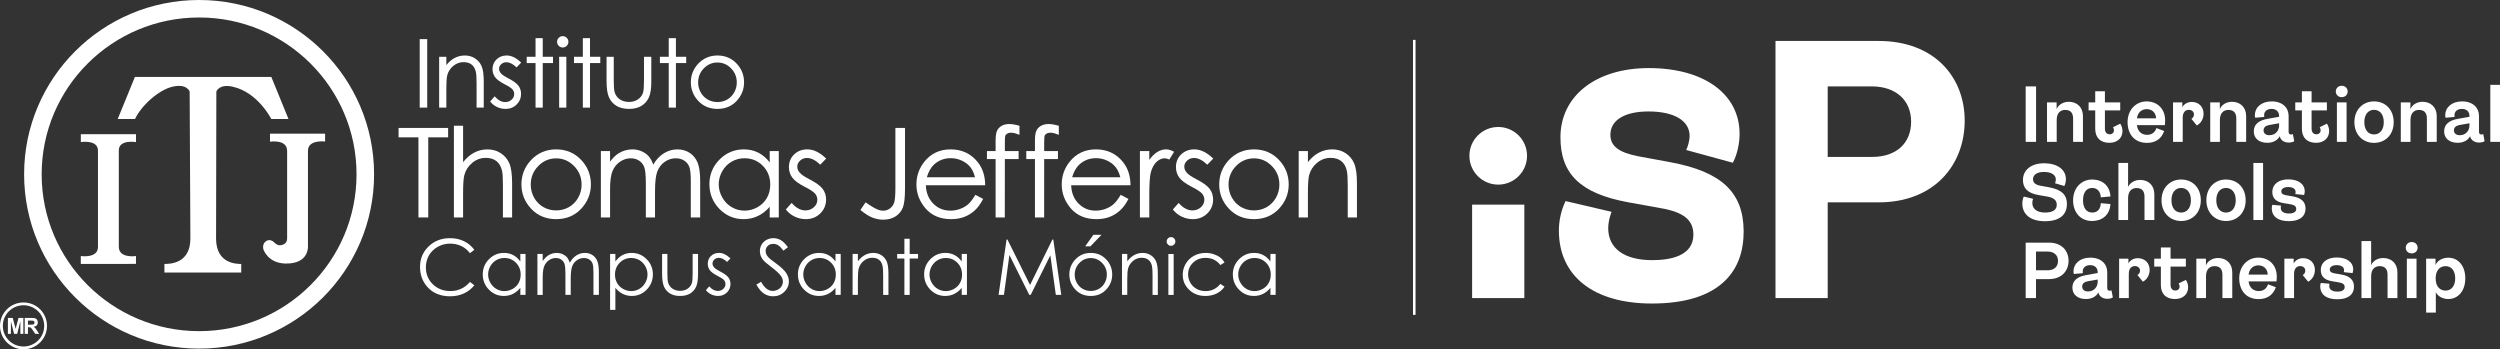 <?xml version="1.0" encoding="UTF-8"?>
<svg id="Layer_2" data-name="Layer 2" xmlns="http://www.w3.org/2000/svg" viewBox="0 0 493.864 69">
  <rect x="0" y="0" width="493.864" height="69" fill="#333333" stroke="none"/>
  <defs>
    <style>
      .cls-1 {
        stroke: #fff;
        stroke-miterlimit: 10;
        stroke-width: .5px;
      }

      .cls-1, .cls-2 {
        fill: #fff;
      }

      .cls-2 {
        stroke-width: 0px;
      }
    </style>
  </defs>
  <g id="Accelerating">
    <g id="ITJ_Santa_Monica_inline_white" data-name="ITJ Santa Monica inline white">
      <g id="Emerging_inline_colour" data-name="Emerging inline colour">
        <g id="ISP_logo" data-name="ISP logo">
          <rect class="cls-2" x="290.81" y="40.426" width="10.315" height="18.458"/>
          <circle class="cls-2" cx="295.967" cy="30.778" r="5.693"/>
          <path class="cls-2" d="m350.739,8.091h20.363c11.053,0,17.014,7.167,17.014,15.741,0,8.708-5.961,16.143-17.014,16.143h-10.047v18.909h-10.315V8.091Zm19.09,22.908c4.757,0,7.704-2.679,7.704-6.966,0-4.22-3.014-6.966-7.77-6.966h-8.708v13.932h8.775Zm-39.8,1.053l-6.363-1.173c-3.884-.754-5.541-2.024-5.541-4.249,0-2.889,2.811-4.613,7.518-4.613,5.094,0,8.136,1.817,8.136,4.861,0,.781-.312,1.915-.528,2.4l-.155.351,9.22,2.521.121-.242c.747-1.491,1.21-3.583,1.21-5.462,0-7.896-7.042-12.997-17.942-12.997-10.435,0-17.446,5.496-17.446,13.677,0,7.247,3.962,11.077,13.247,12.807l6.493,1.175c4.571.772,6.522,2.338,6.522,5.236,0,4.171-4.424,5.046-8.136,5.046-5.524,0-8.692-2.312-8.692-6.344,0-.821.211-1.942.537-2.856l.124-.348-9.087-2.122-.113.245c-.777,1.696-1.205,3.676-1.205,5.575,0,9.028,6.87,14.419,18.375,14.419,6.622,0,11.528-1.559,14.581-4.633,2.379-2.396,3.572-5.668,3.545-9.727-.071-7.627-4.383-11.677-14.42-13.546Z"/>
          <g>
            <path class="cls-2" d="m400.165,17.069h2.052v10.955h-2.052v-10.955Z"/>
            <path class="cls-2" d="m404.378,20.232h1.898v1.311c.417-.957,1.404-1.435,2.407-1.435,1.635,0,2.793,1.095,2.793,2.824v5.092h-1.944v-4.629c0-1.095-.525-1.682-1.558-1.682-.941,0-1.682.602-1.682,1.99v4.32h-1.913v-7.792Z"/>
            <path class="cls-2" d="m413.903,25.432v-3.626h-1.311v-1.574h1.311v-2.206h1.913v2.206h3.024v1.574h-3.024v3.611c0,.679.355,1.111.941,1.111.509,0,.849-.324.849-.787,0-.216-.062-.417-.185-.617l1.419-.694c.293.432.447.941.447,1.45,0,1.404-1.034,2.33-2.592,2.33-1.743,0-2.793-.987-2.793-2.777Z"/>
            <path class="cls-2" d="m420.292,24.136c0-2.438,1.651-4.104,3.765-4.104,2.083,0,3.657,1.419,3.657,3.765,0,.324-.015.633-.046.926h-5.524c.123,1.219.926,1.913,1.99,1.913.926,0,1.558-.447,1.852-1.342l1.543.586c-.571,1.635-1.821,2.345-3.41,2.345-2.376,0-3.811-1.62-3.827-4.089Zm5.632-.756c-.031-1.049-.725-1.821-1.867-1.821-.987,0-1.79.694-1.913,1.821h3.78Z"/>
            <path class="cls-2" d="m429.273,20.232h1.836v.941c.355-.663,1.08-1.034,1.867-1.034,1.435,0,2.33,1.018,2.33,2.33,0,.957-.494,1.898-1.342,2.314l-1.065-1.311c.293-.17.509-.478.509-.864,0-.525-.417-.91-1.018-.91-.679,0-1.203.494-1.203,1.527v4.799h-1.913v-7.792Z"/>
            <path class="cls-2" d="m436.618,20.232h1.898v1.311c.417-.957,1.404-1.435,2.407-1.435,1.635,0,2.793,1.095,2.793,2.824v5.092h-1.944v-4.629c0-1.095-.525-1.682-1.558-1.682-.941,0-1.682.602-1.682,1.99v4.32h-1.913v-7.792Z"/>
            <path class="cls-2" d="m452.153,28.162c-.972,0-1.62-.478-1.805-1.25-.417.802-1.311,1.296-2.438,1.296-1.713,0-2.685-.926-2.685-2.253,0-1.358.941-2.176,2.762-2.484l2.237-.401v-.154c0-.818-.525-1.404-1.512-1.404-.879,0-1.45.509-1.45,1.234,0,.093,0,.216.031.355l-1.79.154c-.046-.17-.062-.355-.062-.478,0-1.543,1.265-2.746,3.317-2.746,2.176,0,3.348,1.281,3.348,2.87v3.148c0,.309.139.525.494.525.108,0,.247-.031.339-.093l.278,1.404c-.278.201-.71.278-1.065.278Zm-3.857-1.45c1.219,0,1.929-.91,1.929-1.929v-.432l-1.929.339c-.725.123-1.142.478-1.142,1.065,0,.555.417.957,1.142.957Z"/>
            <path class="cls-2" d="m454.731,25.432v-3.626h-1.311v-1.574h1.311v-2.206h1.913v2.206h3.024v1.574h-3.024v3.611c0,.679.355,1.111.941,1.111.509,0,.849-.324.849-.787,0-.216-.062-.417-.185-.617l1.419-.694c.293.432.447.941.447,1.45,0,1.404-1.034,2.33-2.592,2.33-1.743,0-2.793-.987-2.793-2.777Z"/>
            <path class="cls-2" d="m462.601,16.945c.663,0,1.173.478,1.173,1.126,0,.663-.509,1.126-1.173,1.126s-1.173-.463-1.173-1.126c0-.648.509-1.126,1.173-1.126Zm-.957,3.286h1.913v7.792h-1.913v-7.792Z"/>
            <path class="cls-2" d="m465.101,24.136c0-2.5,1.697-4.104,3.873-4.104,2.237,0,3.888,1.605,3.888,4.104,0,2.484-1.651,4.089-3.888,4.089-2.176,0-3.873-1.605-3.873-4.089Zm3.873,2.422c1.111,0,1.929-.849,1.929-2.422,0-1.589-.818-2.438-1.929-2.438-1.095,0-1.913.849-1.913,2.438,0,1.574.818,2.422,1.913,2.422Z"/>
            <path class="cls-2" d="m474.267,20.232h1.898v1.311c.417-.957,1.404-1.435,2.407-1.435,1.635,0,2.793,1.095,2.793,2.824v5.092h-1.944v-4.629c0-1.095-.525-1.682-1.558-1.682-.941,0-1.682.602-1.682,1.99v4.32h-1.913v-7.792Z"/>
            <path class="cls-2" d="m489.759,28.162c-.972,0-1.62-.478-1.805-1.25-.417.802-1.311,1.296-2.438,1.296-1.713,0-2.685-.926-2.685-2.253,0-1.358.941-2.176,2.762-2.484l2.237-.401v-.154c0-.818-.525-1.404-1.512-1.404-.879,0-1.45.509-1.45,1.234,0,.093,0,.216.031.355l-1.79.154c-.046-.17-.062-.355-.062-.478,0-1.543,1.265-2.746,3.317-2.746,2.176,0,3.348,1.281,3.348,2.87v3.148c0,.309.139.525.494.525.108,0,.247-.031.339-.093l.278,1.404c-.278.201-.71.278-1.065.278Zm-3.857-1.45c1.219,0,1.929-.91,1.929-1.929v-.432l-1.929.339c-.725.123-1.142.478-1.142,1.065,0,.555.417.957,1.142.957Z"/>
            <path class="cls-2" d="m491.951,16.76h1.913v11.264h-1.913v-11.264Z"/>
            <path class="cls-2" d="m399.502,40.2c0-.509.123-1.018.278-1.373l1.836.447c-.077.247-.139.555-.139.833,0,1.111.879,1.882,2.499,1.882,1.543,0,2.33-.54,2.33-1.543,0-.879-.586-1.373-1.836-1.605l-1.759-.309c-2.098-.37-3.086-1.281-3.086-2.993,0-1.851,1.512-3.286,4.181-3.286,2.546,0,4.305,1.188,4.305,3.163,0,.463-.139,1.018-.309,1.327l-1.836-.54c.077-.17.154-.494.154-.741,0-.895-.864-1.497-2.33-1.497s-2.176.617-2.176,1.435c0,.663.417,1.111,1.574,1.311l1.697.309c2.515.478,3.425,1.589,3.425,3.256.015,2.175-1.466,3.425-4.351,3.425-2.854,0-4.459-1.358-4.459-3.503Z"/>
            <path class="cls-2" d="m409.532,39.567c0-2.438,1.636-4.104,3.765-4.104,1.944,0,3.502,1.157,3.61,3.348l-1.898.17c-.062-1.173-.725-1.852-1.713-1.852-1.126,0-1.805.895-1.805,2.438,0,1.527.694,2.422,1.805,2.422,1.065,0,1.635-.663,1.713-1.851l1.898.17c-.123,2.191-1.666,3.348-3.626,3.348-2.253,0-3.749-1.651-3.749-4.089Z"/>
            <path class="cls-2" d="m418.482,32.192h1.913v4.737c.432-.926,1.389-1.389,2.392-1.389,1.635,0,2.793,1.095,2.793,2.808v5.107h-1.944v-4.629c0-1.095-.525-1.682-1.558-1.682-.941,0-1.682.602-1.682,1.99v4.32h-1.913v-11.264Z"/>
            <path class="cls-2" d="m427,39.567c0-2.5,1.697-4.104,3.873-4.104,2.237,0,3.888,1.605,3.888,4.104,0,2.484-1.651,4.089-3.888,4.089-2.175,0-3.873-1.605-3.873-4.089Zm3.873,2.422c1.111,0,1.929-.849,1.929-2.422,0-1.589-.818-2.438-1.929-2.438-1.095,0-1.913.849-1.913,2.438,0,1.574.818,2.422,1.913,2.422Z"/>
            <path class="cls-2" d="m435.859,39.567c0-2.5,1.697-4.104,3.873-4.104,2.237,0,3.888,1.605,3.888,4.104,0,2.484-1.651,4.089-3.888,4.089-2.176,0-3.873-1.605-3.873-4.089Zm3.873,2.422c1.111,0,1.929-.849,1.929-2.422,0-1.589-.818-2.438-1.929-2.438-1.095,0-1.913.849-1.913,2.438,0,1.574.818,2.422,1.913,2.422Z"/>
            <path class="cls-2" d="m445.149,32.192h1.913v11.264h-1.913v-11.264Z"/>
            <path class="cls-2" d="m448.777,41.11c0-.185.046-.478.108-.648l1.713.154c-.031.139-.046.278-.046.432,0,.725.586,1.126,1.62,1.126.879.015,1.435-.293,1.435-.895,0-.509-.324-.802-1.203-.941l-1.219-.201c-1.713-.262-2.299-1.095-2.299-2.252,0-1.42,1.173-2.453,3.148-2.453,1.99,0,3.255.926,3.255,2.376,0,.17-.046.54-.123.71l-1.743-.185c.046-.139.062-.293.062-.417,0-.571-.525-.972-1.45-.972-.895,0-1.373.386-1.373.849,0,.401.231.648.91.771l1.203.201c1.852.293,2.669,1.111,2.669,2.407,0,1.728-1.342,2.515-3.286,2.515-2.114,0-3.379-.879-3.379-2.577Z"/>
            <path class="cls-2" d="m400.165,47.932h4.598c2.546,0,3.873,1.635,3.873,3.579,0,1.959-1.327,3.626-3.873,3.626h-2.561v3.749h-2.037v-10.955Zm4.351,5.462c1.25,0,2.037-.694,2.037-1.867,0-1.126-.802-1.836-2.052-1.836h-2.299v3.703h2.314Z"/>
            <path class="cls-2" d="m416.321,59.026c-.972,0-1.62-.478-1.805-1.25-.417.802-1.311,1.296-2.438,1.296-1.713,0-2.685-.926-2.685-2.252,0-1.358.941-2.175,2.762-2.484l2.237-.401v-.154c0-.818-.525-1.404-1.512-1.404-.879,0-1.45.509-1.45,1.234,0,.093,0,.216.031.355l-1.79.154c-.046-.17-.062-.355-.062-.478,0-1.543,1.265-2.746,3.317-2.746,2.176,0,3.348,1.281,3.348,2.87v3.147c0,.309.139.525.494.525.108,0,.247-.031.339-.093l.278,1.404c-.278.201-.71.278-1.065.278Zm-3.857-1.45c1.219,0,1.929-.91,1.929-1.929v-.432l-1.929.339c-.725.123-1.142.478-1.142,1.065,0,.555.417.957,1.142.957Z"/>
            <path class="cls-2" d="m418.621,51.095h1.836v.941c.355-.663,1.08-1.034,1.867-1.034,1.435,0,2.33,1.018,2.33,2.33,0,.957-.494,1.898-1.342,2.314l-1.065-1.312c.293-.17.509-.478.509-.864,0-.525-.417-.91-1.018-.91-.679,0-1.203.494-1.203,1.527v4.798h-1.913v-7.792Z"/>
            <path class="cls-2" d="m426.87,56.295v-3.626h-1.311v-1.574h1.311v-2.206h1.913v2.206h3.024v1.574h-3.024v3.61c0,.679.355,1.111.941,1.111.509,0,.849-.324.849-.787,0-.216-.062-.417-.185-.617l1.419-.694c.293.432.447.941.447,1.45,0,1.404-1.034,2.33-2.592,2.33-1.743,0-2.793-.987-2.793-2.777Z"/>
            <path class="cls-2" d="m433.876,51.095h1.898v1.311c.417-.957,1.404-1.435,2.407-1.435,1.635,0,2.793,1.095,2.793,2.823v5.092h-1.944v-4.629c0-1.095-.525-1.682-1.558-1.682-.941,0-1.682.602-1.682,1.99v4.32h-1.913v-7.792Z"/>
            <path class="cls-2" d="m442.347,54.998c0-2.438,1.651-4.104,3.765-4.104,2.083,0,3.657,1.419,3.657,3.765,0,.324-.015.633-.046.926h-5.524c.123,1.219.926,1.913,1.99,1.913.926,0,1.558-.447,1.852-1.342l1.543.586c-.571,1.635-1.821,2.345-3.41,2.345-2.376,0-3.811-1.62-3.827-4.089Zm5.632-.756c-.031-1.049-.725-1.821-1.867-1.821-.987,0-1.79.694-1.913,1.821h3.78Z"/>
            <path class="cls-2" d="m451.267,51.095h1.836v.941c.355-.663,1.08-1.034,1.867-1.034,1.435,0,2.33,1.018,2.33,2.33,0,.957-.494,1.898-1.342,2.314l-1.065-1.312c.293-.17.509-.478.509-.864,0-.525-.417-.91-1.018-.91-.679,0-1.203.494-1.203,1.527v4.798h-1.913v-7.792Z"/>
            <path class="cls-2" d="m458.35,56.541c0-.185.046-.478.108-.648l1.713.154c-.031.139-.046.278-.046.432,0,.725.586,1.126,1.62,1.126.879.015,1.435-.293,1.435-.895,0-.509-.324-.802-1.203-.941l-1.219-.201c-1.713-.262-2.299-1.095-2.299-2.252,0-1.419,1.173-2.453,3.148-2.453,1.99,0,3.256.926,3.256,2.376,0,.17-.046.54-.123.71l-1.743-.185c.046-.139.062-.293.062-.417,0-.571-.525-.972-1.45-.972-.895,0-1.373.386-1.373.849,0,.401.231.648.91.771l1.203.201c1.852.293,2.669,1.111,2.669,2.407,0,1.728-1.342,2.515-3.286,2.515-2.114,0-3.379-.879-3.379-2.577Z"/>
            <path class="cls-2" d="m466.497,47.623h1.913v4.736c.432-.926,1.389-1.389,2.392-1.389,1.635,0,2.793,1.095,2.793,2.808v5.107h-1.944v-4.629c0-1.095-.525-1.682-1.558-1.682-.941,0-1.682.602-1.682,1.99v4.32h-1.913v-11.263Z"/>
            <path class="cls-2" d="m476.419,47.808c.663,0,1.173.478,1.173,1.126,0,.663-.509,1.126-1.173,1.126s-1.173-.463-1.173-1.126c0-.648.509-1.126,1.173-1.126Zm-.957,3.286h1.913v7.792h-1.913v-7.792Z"/>
            <path class="cls-2" d="m479.274,51.095h1.852v1.265c.37-.91,1.404-1.45,2.53-1.45,1.99,0,3.364,1.651,3.348,4.088.015,2.422-1.389,4.073-3.348,4.073-1.095,0-2.037-.494-2.469-1.342v4.027h-1.913v-10.662Zm3.842,6.31c1.126,0,1.898-.895,1.898-2.407,0-1.527-.741-2.422-1.898-2.422-1.065,0-1.959.756-1.959,2.376v.093c0,1.605.895,2.36,1.959,2.36Z"/>
          </g>
        </g>
        <line class="cls-1" x1="279.383" y1="62.2" x2="279.383" y2="7.877"/>
      </g>
      <g id="ITJ_santa_monica" data-name="ITJ santa monica">
        <path class="cls-2" d="m93.702,49.352l-.865.662c-.477-.619-1.051-1.09-1.721-1.409-.668-.319-1.403-.479-2.205-.479-.875,0-1.686.21-2.432.628-.745.419-1.324.981-1.735,1.687-.409.706-.615,1.5-.615,2.382,0,1.333.459,2.446,1.377,3.337.918.892,2.075,1.338,3.474,1.338,1.537,0,2.822-.6,3.857-1.799l.865.654c-.547.694-1.229,1.231-2.048,1.609-.819.379-1.732.569-2.743.569-1.92,0-3.435-.637-4.543-1.91-.931-1.076-1.395-2.374-1.395-3.895,0-1.6.562-2.947,1.69-4.04,1.126-1.092,2.538-1.638,4.234-1.638,1.024,0,1.95.201,2.775.605.826.404,1.503.971,2.03,1.699Z"/>
        <path class="cls-2" d="m103.82,50.17v8.086h-1.03v-1.39c-.438.531-.929.929-1.474,1.197-.544.267-1.14.401-1.788.401-1.148,0-2.13-.415-2.943-1.246-.813-.829-1.22-1.838-1.22-3.028,0-1.164.411-2.16,1.232-2.988.821-.827,1.808-1.241,2.963-1.241.665,0,1.269.141,1.808.424.541.282,1.014.705,1.422,1.271v-1.486h1.03Zm-4.175.795c-.58,0-1.117.142-1.61.427-.492.285-.883.685-1.174,1.199-.291.515-.435,1.059-.435,1.633,0,.569.145,1.114.439,1.633.293.519.687.924,1.181,1.214s1.024.435,1.591.435c.571,0,1.113-.144,1.626-.431.511-.287.905-.676,1.181-1.165.275-.49.413-1.042.413-1.656,0-.935-.309-1.717-.928-2.346-.619-.628-1.38-.942-2.284-.942Z"/>
        <path class="cls-2" d="m106.164,50.17h1.044v1.396c.364-.514.737-.891,1.121-1.129.528-.317,1.084-.476,1.665-.476.394,0,.767.077,1.121.231s.642.358.866.613.418.621.583,1.096c.347-.633.781-1.115,1.302-1.445.521-.329,1.082-.495,1.682-.495.561,0,1.055.141,1.485.424.43.282.748.676.956,1.181.208.506.313,1.264.313,2.276v4.414h-1.067v-4.414c0-.868-.062-1.464-.185-1.788-.125-.324-.336-.586-.636-.783-.301-.199-.659-.297-1.075-.297-.506,0-.969.149-1.387.446-.42.296-.726.694-.919,1.188-.193.496-.29,1.323-.29,2.483v3.165h-1.045v-4.14c0-.976-.06-1.638-.183-1.988-.121-.349-.335-.629-.637-.84-.304-.21-.664-.315-1.082-.315-.483,0-.934.145-1.354.435-.421.29-.731.679-.933,1.171-.201.491-.302,1.241-.302,2.253v3.426h-1.044v-8.086Z"/>
        <path class="cls-2" d="m120.519,50.17h1.045v1.486c.412-.565.887-.988,1.423-1.271.537-.283,1.135-.424,1.797-.424,1.152,0,2.139.414,2.959,1.241.82.828,1.23,1.824,1.23,2.988,0,1.19-.407,2.199-1.219,3.028-.813.831-1.793,1.246-2.941,1.246-.646,0-1.241-.135-1.781-.401-.542-.268-1.032-.667-1.468-1.197v4.349h-1.045v-11.045Zm4.179.795c-.903,0-1.664.314-2.282.942-.618.629-.927,1.412-.927,2.346,0,.614.138,1.167.413,1.656.275.49.669.878,1.183,1.165s1.057.431,1.627.431c.561,0,1.089-.145,1.582-.435.494-.29.888-.695,1.18-1.214.293-.519.439-1.064.439-1.633,0-.574-.145-1.118-.435-1.633-.291-.514-.681-.914-1.172-1.199s-1.027-.427-1.607-.427Z"/>
        <path class="cls-2" d="m130.794,50.17h1.045v3.776c0,.922.049,1.555.149,1.903.149.495.435.887.856,1.174s.923.431,1.506.431,1.077-.14,1.483-.419c.407-.281.686-.649.84-1.104.106-.313.157-.974.157-1.985v-3.776h1.067v3.968c0,1.115-.13,1.955-.391,2.521-.261.564-.654,1.006-1.179,1.327-.525.319-1.183.479-1.974.479s-1.45-.16-1.981-.479c-.529-.321-.925-.767-1.187-1.338-.26-.572-.391-1.433-.391-2.583v-3.894Z"/>
        <path class="cls-2" d="m144.298,51.053l-.672.692c-.559-.541-1.106-.81-1.638-.81-.34,0-.629.112-.871.335-.242.223-.363.482-.363.779,0,.263.099.513.299.751.199.242.618.528,1.256.855.777.401,1.306.787,1.586,1.159.274.377.411.8.411,1.271,0,.664-.234,1.227-.701,1.687-.468.462-1.054.692-1.757.692-.468,0-.915-.103-1.341-.305-.426-.204-.779-.483-1.058-.84l.656-.744c.534.6,1.1.9,1.699.9.418,0,.775-.135,1.07-.403.293-.267.44-.582.44-.944,0-.297-.097-.562-.291-.795-.194-.228-.633-.515-1.317-.863-.732-.376-1.23-.747-1.496-1.114-.264-.367-.396-.786-.396-1.256,0-.614.211-1.124.632-1.531.421-.406.952-.61,1.596-.61.748,0,1.499.364,2.257,1.092Z"/>
        <path class="cls-2" d="m149.418,56.22l.932-.558c.656,1.204,1.416,1.806,2.275,1.806.368,0,.714-.086,1.037-.256.324-.172.57-.4.739-.688.17-.287.254-.591.254-.914,0-.367-.124-.726-.372-1.077-.344-.486-.97-1.071-1.88-1.755-.916-.688-1.485-1.186-1.709-1.494-.389-.515-.582-1.073-.582-1.672,0-.476.115-.909.342-1.301.229-.391.551-.7.967-.926.416-.224.867-.337,1.354-.337.517,0,1.001.127,1.452.382.45.255.927.724,1.429,1.409l-.894.676c-.413-.545-.766-.904-1.057-1.077s-.607-.26-.951-.26c-.443,0-.804.133-1.086.401-.281.268-.421.597-.421.988,0,.237.05.468.149.691s.281.465.544.728c.144.14.616.504,1.418,1.094.95.697,1.601,1.321,1.955,1.865.353.545.529,1.092.529,1.642,0,.792-.302,1.482-.906,2.067-.605.585-1.34.877-2.205.877-.667,0-1.272-.177-1.813-.532-.542-.354-1.042-.947-1.499-1.779Z"/>
        <path class="cls-2" d="m166.078,50.17v8.086h-1.03v-1.39c-.438.531-.929.929-1.474,1.197-.544.267-1.14.401-1.788.401-1.148,0-2.13-.415-2.943-1.246-.813-.829-1.22-1.838-1.22-3.028,0-1.164.411-2.16,1.232-2.988.821-.827,1.808-1.241,2.963-1.241.665,0,1.269.141,1.808.424.541.282,1.014.705,1.422,1.271v-1.486h1.03Zm-4.175.795c-.58,0-1.117.142-1.61.427-.492.285-.883.685-1.174,1.199-.291.515-.435,1.059-.435,1.633,0,.569.145,1.114.439,1.633s.687.924,1.181,1.214,1.024.435,1.591.435c.571,0,1.113-.144,1.626-.431.511-.287.905-.676,1.181-1.165.275-.49.413-1.042.413-1.656,0-.935-.309-1.717-.928-2.346-.619-.628-1.38-.942-2.284-.942Z"/>
        <path class="cls-2" d="m168.429,50.17h1.045v1.449c.418-.555.88-.969,1.387-1.245.508-.276,1.061-.413,1.656-.413.607,0,1.145.154,1.616.462.47.306.816.721,1.04,1.241.224.521.336,1.331.336,2.431v4.162h-1.044v-3.858c0-.931-.04-1.553-.117-1.865-.121-.535-.353-.937-.696-1.208-.344-.271-.792-.405-1.344-.405-.632,0-1.197.208-1.698.624-.499.417-.829.932-.988,1.546-.099.401-.149,1.135-.149,2.2v2.965h-1.045v-8.086Z"/>
        <path class="cls-2" d="m178.659,47.166h1.044v3.004h1.656v.899h-1.656v7.187h-1.044v-7.187h-1.426v-.899h1.426v-3.004Z"/>
        <path class="cls-2" d="m191.014,50.17v8.086h-1.03v-1.39c-.438.531-.929.929-1.474,1.197-.544.267-1.14.401-1.788.401-1.148,0-2.13-.415-2.943-1.246-.813-.829-1.22-1.838-1.22-3.028,0-1.164.411-2.16,1.232-2.988.821-.827,1.808-1.241,2.963-1.241.665,0,1.269.141,1.808.424.541.282,1.014.705,1.422,1.271v-1.486h1.03Zm-4.175.795c-.58,0-1.117.142-1.61.427-.492.285-.883.685-1.174,1.199-.291.515-.435,1.059-.435,1.633,0,.569.145,1.114.439,1.633.293.519.687.924,1.181,1.214.494.29,1.024.435,1.591.435.571,0,1.113-.144,1.626-.431.511-.287.905-.676,1.181-1.165.275-.49.413-1.042.413-1.656,0-.935-.309-1.717-.928-2.346-.619-.628-1.38-.942-2.284-.942Z"/>
        <path class="cls-2" d="m197.267,58.255l1.571-10.933h.179l4.462,8.972,4.418-8.972h.176l1.579,10.933h-1.076l-1.084-7.819-3.882,7.819h-.279l-3.928-7.878-1.077,7.878h-1.061Z"/>
        <path class="cls-2" d="m215.481,49.961c1.251,0,2.287.451,3.109,1.353.748.823,1.121,1.796,1.121,2.922s-.395,2.117-1.184,2.962c-.79.845-1.806,1.268-3.046,1.268s-2.264-.423-3.053-1.268c-.79-.845-1.185-1.832-1.185-2.962,0-1.121.373-2.091,1.121-2.914.822-.906,1.861-1.36,3.117-1.36Zm-.004,1.018c-.869,0-1.615.321-2.238.959-.624.64-.937,1.413-.937,2.319,0,.585.143,1.129.427,1.636.284.505.669.895,1.153,1.171.484.274,1.015.413,1.595.413s1.111-.138,1.595-.413c.485-.276.869-.665,1.153-1.171.284-.506.427-1.051.427-1.636,0-.906-.313-1.679-.94-2.319-.627-.638-1.372-.959-2.236-.959Zm.519-4.6h1.605l-2.202,2.288h-1.03l1.627-2.288Z"/>
        <path class="cls-2" d="m221.644,50.17h1.045v1.449c.418-.555.88-.969,1.387-1.245.508-.276,1.061-.413,1.656-.413.607,0,1.145.154,1.616.462.47.306.816.721,1.04,1.241s.336,1.331.336,2.431v4.162h-1.044v-3.858c0-.931-.04-1.553-.117-1.865-.121-.535-.353-.937-.696-1.208-.344-.271-.792-.405-1.344-.405-.632,0-1.197.208-1.698.624-.499.417-.829.932-.988,1.546-.099.401-.149,1.135-.149,2.2v2.965h-1.045v-8.086Z"/>
        <path class="cls-2" d="m231.326,46.839c.237,0,.44.085.609.253.169.169.252.372.252.61,0,.233-.084.433-.252.601-.169.169-.372.254-.609.254-.233,0-.434-.085-.602-.254-.169-.168-.252-.368-.252-.601,0-.238.084-.441.252-.61.169-.168.369-.253.602-.253Zm-.519,3.331h1.044v8.086h-1.044v-8.086Z"/>
        <path class="cls-2" d="m241.903,51.849l-.829.513c-.716-.946-1.691-1.419-2.929-1.419-.988,0-1.81.317-2.463.95-.653.633-.979,1.403-.979,2.309,0,.588.151,1.144.45,1.663.301.519.713.923,1.238,1.21.524.287,1.111.431,1.762.431,1.193,0,2.166-.473,2.922-1.421l.829.544c-.389.582-.91,1.033-1.564,1.354-.654.321-1.399.482-2.234.482-1.284,0-2.349-.406-3.194-1.219s-1.268-1.801-1.268-2.965c0-.783.197-1.51.593-2.182.395-.672.938-1.195,1.629-1.572.692-.377,1.466-.565,2.32-.565.538,0,1.057.082,1.556.246.501.163.924.376,1.273.638.347.263.644.597.888,1.004Z"/>
        <path class="cls-2" d="m251.997,50.17v8.086h-1.03v-1.39c-.438.531-.929.929-1.474,1.197-.544.267-1.14.401-1.788.401-1.148,0-2.13-.415-2.943-1.246-.813-.829-1.22-1.838-1.22-3.028,0-1.164.411-2.16,1.232-2.988.821-.827,1.808-1.241,2.963-1.241.665,0,1.269.141,1.808.424.541.282,1.014.705,1.422,1.271v-1.486h1.03Zm-4.175.795c-.58,0-1.117.142-1.61.427-.492.285-.883.685-1.174,1.199-.291.515-.435,1.059-.435,1.633,0,.569.145,1.114.439,1.633s.687.924,1.181,1.214c.494.29,1.024.435,1.591.435.571,0,1.113-.144,1.626-.431.511-.287.905-.676,1.181-1.165.275-.49.413-1.042.413-1.656,0-.935-.309-1.717-.928-2.346-.619-.628-1.38-.942-2.284-.942Z"/>
        <path class="cls-2" d="m196.679,42.956h1.816l.01-11.531h2.719v-1.583h-2.718v-1.685c0-.727.027-1.181.081-1.342.05-.154.178-.294.377-.414.481-.292,1.287-.245,2.33.2l.096.041v-1.792l-.05-.014c-.761-.223-1.422-.336-1.97-.336-.591,0-1.106.126-1.526.373-.42.25-.725.583-.902.992-.178.41-.263,1.072-.263,2.019v1.958h-1.712v1.583h1.712v11.531Z"/>
        <path class="cls-2" d="m204.448,42.956h1.817l.009-11.531h2.719v-1.583h-2.719v-1.685c.001-.903.045-1.229.084-1.342.05-.154.175-.294.377-.414.481-.292,1.286-.245,2.33.2l.098.041v-1.792l-.05-.014c-.762-.223-1.425-.336-1.973-.336-.591,0-1.105.126-1.526.373-.421.251-.725.583-.901.992-.178.41-.264,1.072-.264,2.019v1.958h-1.71v1.583h1.71v11.531Z"/>
        <path class="cls-2" d="m91.482,32.035v-7.2h-1.816v18.122h1.816v-4.827c0-1.704.08-2.887.238-3.514.25-.967.776-1.788,1.564-2.442.785-.655,1.686-.987,2.677-.987.866,0,1.573.214,2.105.636.533.422.905,1.059,1.108,1.9.117.492.176,1.492.176,2.976v6.259h1.816v-6.747c0-1.774-.183-3.099-.544-3.933-.362-.84-.932-1.518-1.695-2.018-.763-.497-1.647-.75-2.629-.75-.959,0-1.86.226-2.681.673-.768.415-1.486,1.038-2.135,1.854"/>
        <path class="cls-2" d="m187.889,43.291c.963,0,1.837-.149,2.6-.44.766-.295,1.465-.726,2.073-1.283.61-.562,1.156-1.308,1.62-2.214l.031-.062-1.53-.804-.036.058c-.504.835-.979,1.449-1.413,1.824-.43.373-.963.676-1.577.903-.617.224-1.26.338-1.913.338-1.348,0-2.498-.477-3.413-1.423-.902-.932-1.382-2.137-1.429-3.587h11.718v-.073c-.015-1.78-.506-3.285-1.453-4.477-1.333-1.687-3.141-2.544-5.375-2.544-2.169,0-3.927.836-5.221,2.483-1.018,1.296-1.535,2.79-1.535,4.444,0,1.758.61,3.356,1.815,4.749,1.205,1.397,2.9,2.108,5.037,2.108m-4.797-8.274c.339-1.128.834-1.99,1.476-2.56.9-.804,1.993-1.212,3.248-1.212.762,0,1.497.164,2.188.483.69.32,1.252.749,1.672,1.269.404.506.722,1.186.94,2.019h-9.524Z"/>
        <path class="cls-2" d="m227.038,38.497c0-2.233.103-3.733.308-4.465.264-.942.658-1.646,1.162-2.094.503-.445,1.032-.669,1.57-.669.23,0,.52.074.858.223l.057.024.943-1.523-.064-.036c-.533-.297-1.044-.45-1.517-.45-.625,0-1.236.191-1.81.567-.525.341-1.032.85-1.507,1.51v-1.742h-1.853v13.114h1.853v-4.459Z"/>
        <path class="cls-2" d="m266.241,42.956h1.817v-6.747c0-1.765-.184-3.086-.546-3.927-.36-.845-.931-1.524-1.694-2.024-.763-.497-1.649-.751-2.631-.751-.965,0-1.871.227-2.694.674-.767.415-1.483,1.038-2.121,1.851v-2.19h-1.819v13.114h1.819v-4.827c0-1.697.079-2.879.237-3.514.25-.968.776-1.79,1.562-2.442.786-.655,1.687-.987,2.681-.987.862,0,1.573.214,2.111.636.535.422.902,1.059,1.093,1.9.123.492.184,1.492.184,2.976v6.259Z"/>
        <path class="cls-2" d="m216.593,43.291c.961,0,1.838-.149,2.602-.44.762-.292,1.458-.724,2.07-1.283.611-.562,1.157-1.308,1.622-2.214l.03-.062-1.532-.804-.035.058c-.503.838-.981,1.45-1.412,1.824-.432.373-.961.676-1.578.903-.617.224-1.26.338-1.913.338-1.348,0-2.497-.477-3.412-1.423-.903-.932-1.384-2.137-1.43-3.587h11.718v-.073c-.017-1.778-.506-3.285-1.452-4.477-1.336-1.687-3.144-2.544-5.375-2.544-2.17,0-3.928.836-5.22,2.483-1.021,1.295-1.538,2.79-1.538,4.444,0,1.758.611,3.356,1.813,4.749,1.209,1.397,2.902,2.108,5.04,2.108m-4.797-8.274c.336-1.128.831-1.988,1.475-2.56.9-.804,1.995-1.212,3.248-1.212.761,0,1.498.164,2.19.483.689.32,1.251.749,1.667,1.269.408.505.723,1.185.943,2.019h-9.524Z"/>
        <path class="cls-2" d="m235.375,36.878c1.082.55,1.785,1.01,2.089,1.368.3.358.453.772.453,1.229,0,.557-.233,1.049-.685,1.463-.459.417-1.019.627-1.671.627-.934,0-1.833-.479-2.67-1.42l-.053-.058-1.145,1.294.036.046c.453.578,1.035,1.041,1.722,1.369.69.328,1.426.495,2.183.495,1.14,0,2.106-.381,2.867-1.131.762-.75,1.147-1.677,1.147-2.757,0-.765-.225-1.467-.674-2.081-.452-.601-1.315-1.235-2.565-1.881-1.012-.517-1.682-.973-1.995-1.354-.309-.367-.465-.759-.465-1.16,0-.453.188-.856.56-1.201.373-.342.829-.517,1.351-.517.833,0,1.701.432,2.58,1.279l.052.05,1.175-1.21-.052-.048c-1.224-1.176-2.459-1.774-3.67-1.774-1.045,0-1.924.336-2.611.999-.686.66-1.031,1.504-1.031,2.505,0,.768.217,1.46.649,2.056.427.596,1.243,1.205,2.423,1.81"/>
        <path class="cls-2" d="m247.72,43.291c2.001,0,3.663-.692,4.936-2.056,1.274-1.362,1.922-2.978,1.922-4.8s-.611-3.405-1.816-4.733c-1.328-1.455-3.024-2.194-5.041-2.194-2.027,0-3.728.742-5.053,2.206-1.206,1.326-1.818,2.914-1.818,4.721,0,1.822.646,3.439,1.92,4.8,1.274,1.364,2.941,2.056,4.951,2.056m-.008-12.009c1.36,0,2.548.51,3.537,1.517.988,1.006,1.486,2.244,1.486,3.672,0,.922-.225,1.792-.676,2.59-.447.795-1.061,1.419-1.822,1.853-.763.431-1.613.652-2.525.652s-1.761-.222-2.523-.652c-.763-.433-1.377-1.058-1.824-1.853-.448-.797-.676-1.668-.676-2.59,0-1.428.498-2.665,1.481-3.672.983-1.006,2.174-1.517,3.541-1.517"/>
        <polygon class="cls-2" points="82.662 42.956 84.6 42.956 84.6 27.132 88.524 27.132 88.524 25.274 78.736 25.274 78.736 27.132 82.662 27.132 82.662 42.956"/>
        <path class="cls-2" d="m120.516,37.39c0-1.605.16-2.813.479-3.587.317-.772.811-1.392,1.471-1.847.658-.454,1.377-.686,2.134-.686.651,0,1.221.167,1.694.493.474.33.809.772.997,1.314.192.551.291,1.615.291,3.168v6.712h1.815v-5.15c0-1.843.154-3.174.462-3.959.302-.778.79-1.409,1.448-1.876.656-.465,1.392-.702,2.185-.702.649,0,1.217.156,1.685.465.467.309.8.722.994,1.227.196.509.294,1.467.294,2.842v7.153h1.852v-7.153c0-1.623-.17-2.86-.506-3.677-.34-.821-.864-1.469-1.563-1.927-.698-.459-1.511-.692-2.421-.692-.972,0-1.893.272-2.736.805-.803.508-1.49,1.25-2.039,2.209-.254-.699-.556-1.247-.896-1.639-.366-.412-.84-.749-1.414-1-.575-.249-1.189-.376-1.826-.376-.942,0-1.855.26-2.711.774-.574.358-1.144.913-1.689,1.654v-2.094h-1.817v13.114h1.817v-5.567Z"/>
        <path class="cls-2" d="m142.136,31.521c-1.323,1.333-1.995,2.964-1.995,4.842,0,1.919.665,3.571,1.977,4.909,1.311,1.34,2.918,2.019,4.772,2.019,1.045,0,2.019-.221,2.898-.653.829-.406,1.588-1.008,2.263-1.79v2.108h1.793v-13.114h-1.793v2.242c-.628-.826-1.362-1.46-2.176-1.888-.873-.456-1.861-.688-2.937-.688-1.861,0-3.477.677-4.802,2.013m4.928,10.091c-.892,0-1.74-.231-2.517-.687-.779-.455-1.407-1.101-1.869-1.92-.463-.819-.699-1.691-.699-2.587,0-.903.233-1.774.692-2.586.456-.81,1.082-1.449,1.857-1.897.775-.449,1.632-.674,2.55-.674,1.422,0,2.638.501,3.613,1.49.976.992,1.467,2.241,1.467,3.715,0,.969-.219,1.851-.652,2.623-.435.769-1.064,1.391-1.869,1.844-.807.451-1.674.681-2.573.681"/>
        <path class="cls-2" d="m172.335,42.981c.696.276,1.411.417,2.128.417.948,0,1.772-.219,2.444-.649.672-.432,1.158-1.017,1.445-1.738.286-.718.43-2.005.43-3.824v-11.912h-1.901v11.853c0,1.424-.08,2.397-.242,2.887-.16.485-.44.878-.838,1.169-.699.515-1.584.576-2.48.185-.601-.259-1.368-.714-2.278-1.352l-.058-.042-1.01,1.508.049.041c.842.695,1.617,1.183,2.311,1.459"/>
        <path class="cls-2" d="m159.107,41.565c-.934,0-1.833-.479-2.67-1.42l-.053-.058-1.144,1.294.036.046c.452.577,1.031,1.037,1.721,1.369.69.328,1.426.495,2.183.495,1.14,0,2.104-.381,2.866-1.131.762-.75,1.148-1.677,1.148-2.757,0-.765-.225-1.467-.672-2.081-.456-.603-1.318-1.235-2.57-1.881-1.01-.518-1.682-.973-1.992-1.354-.308-.365-.463-.756-.463-1.16,0-.453.188-.856.56-1.201.371-.342.826-.517,1.35-.517.833,0,1.701.432,2.579,1.279l.05.05,1.176-1.21-.05-.048c-1.224-1.176-2.459-1.774-3.671-1.774-1.046,0-1.924.336-2.61.999-.687.66-1.033,1.504-1.033,2.505,0,.769.217,1.46.649,2.056.427.596,1.243,1.205,2.425,1.81,1.082.55,1.785,1.01,2.089,1.368.3.358.452.772.452,1.229,0,.557-.229,1.049-.685,1.463-.458.417-1.018.627-1.669.627"/>
        <path class="cls-2" d="m109.874,43.291c2.003,0,3.663-.692,4.938-2.056,1.273-1.362,1.918-2.978,1.918-4.8s-.609-3.406-1.816-4.733c-1.328-1.455-3.023-2.194-5.04-2.194-2.028,0-3.727.742-5.053,2.206-1.207,1.326-1.817,2.915-1.817,4.721,0,1.822.645,3.439,1.919,4.8,1.274,1.364,2.941,2.056,4.951,2.056m-.006-12.009c1.359,0,2.55.51,3.534,1.517.99,1.006,1.49,2.244,1.49,3.672,0,.922-.228,1.792-.677,2.59-.447.795-1.063,1.419-1.824,1.853-.763.431-1.611.652-2.524.652s-1.762-.222-2.524-.652c-.763-.433-1.376-1.056-1.825-1.853-.448-.797-.674-1.667-.674-2.59,0-1.428.497-2.665,1.481-3.672.985-1.006,2.174-1.517,3.542-1.517"/>
        <path class="cls-2" d="m141.734,21.515c1.534,0,2.807-.53,3.783-1.574.977-1.044,1.471-2.281,1.471-3.674s-.467-2.61-1.391-3.626c-1.018-1.114-2.317-1.679-3.862-1.679s-2.851.568-3.869,1.691c-.922,1.014-1.391,2.229-1.391,3.614,0,1.395.496,2.631,1.47,3.674.977,1.045,2.254,1.574,3.79,1.574m-.004-9.167c1.035,0,1.938.388,2.689,1.154.75.767,1.131,1.705,1.131,2.791,0,.7-.174,1.363-.515,1.969-.34.603-.806,1.076-1.386,1.406-.579.33-1.225.496-1.919.496s-1.337-.167-1.918-.496c-.579-.331-1.046-.804-1.385-1.406-.342-.606-.515-1.269-.515-1.969,0-1.086.377-2.024,1.126-2.791.748-.766,1.654-1.154,2.691-1.154"/>
        <path class="cls-2" d="m121.79,20.919c.658.396,1.486.596,2.463.596s1.802-.2,2.454-.596c.651-.396,1.146-.954,1.471-1.655.322-.699.485-1.746.485-3.117v-4.931h-1.447v4.694c0,1.224-.064,2.035-.189,2.41-.184.541-.52.983-1.004,1.315-.483.333-1.081.503-1.776.503s-1.304-.173-1.804-.515c-.501-.342-.844-.814-1.019-1.401-.121-.417-.18-1.195-.18-2.312v-4.694h-1.421v4.84c0,1.413.165,2.486.486,3.192.323.71.823,1.274,1.48,1.671"/>
        <polygon class="cls-2" points="115.137 21.26 116.556 21.26 116.556 12.458 118.583 12.458 118.583 11.217 116.556 11.217 116.556 7.538 115.137 7.538 115.137 11.217 113.39 11.217 113.39 12.458 115.137 12.458 115.137 21.26"/>
        <polygon class="cls-2" points="132.106 21.26 133.525 21.26 133.525 12.458 135.555 12.458 135.555 11.217 133.525 11.217 133.525 7.538 132.106 7.538 132.106 11.217 130.361 11.217 130.361 12.458 132.106 12.458 132.106 21.26"/>
        <path class="cls-2" d="m111.164,9.381c.308,0,.577-.109.795-.328.218-.221.328-.485.328-.787,0-.309-.111-.577-.328-.796-.219-.218-.488-.329-.795-.329-.305,0-.569.111-.789.329-.218.219-.329.487-.329.796,0,.303.112.567.329.787.22.219.484.328.789.328"/>
        <polygon class="cls-2" points="105.795 21.26 107.216 21.26 107.216 12.458 109.245 12.458 109.245 11.217 107.216 11.217 107.216 7.538 105.795 7.538 105.795 11.217 104.05 11.217 104.05 12.458 105.795 12.458 105.795 21.26"/>
        <path class="cls-2" d="m88.171,17.559c0-1.292.059-2.194.18-2.677.189-.735.591-1.36,1.188-1.858.598-.496,1.281-.747,2.034-.747.658,0,1.197.159,1.602.481.405.319.685.803.829,1.441.093.374.142,1.137.142,2.268v4.794h1.417v-5.169c0-1.349-.14-2.359-.416-3.003-.278-.646-.717-1.169-1.301-1.551-.583-.381-1.264-.576-2.015-.576-.739,0-1.434.173-2.063.514-.577.313-1.113.777-1.596,1.382v-1.641h-1.421v10.044h1.421v-3.701Z"/>
        <path class="cls-2" d="m99.802,20.165c-.707,0-1.391-.361-2.026-1.078l-.053-.06-.896,1.014.037.046c.346.445.79.796,1.319,1.047.53.254,1.093.381,1.674.381.874,0,1.614-.29,2.198-.867.586-.576.88-1.286.88-2.117,0-.587-.172-1.126-.515-1.597-.35-.463-1.009-.947-1.968-1.442-.768-.392-1.278-.738-1.515-1.028-.234-.277-.35-.571-.35-.874,0-.341.142-.645.421-.904.281-.259.624-.391,1.021-.391.632,0,1.29.327,1.959.971l.049.051.92-.947-.05-.05c-.937-.901-1.883-1.358-2.813-1.358-.802,0-1.475.258-2.003.767-.528.508-.795,1.158-.795,1.926,0,.587.167,1.119.498,1.578.329.456.952.923,1.857,1.389.825.418,1.358.767,1.591,1.037.226.276.341.581.341.929,0,.419-.175.794-.519,1.103-.345.317-.77.476-1.264.476"/>
        <rect class="cls-2" x="82.912" y="7.731" width="1.485" height="13.528"/>
        <rect class="cls-2" x="110.457" y="11.217" width="1.42" height="10.044"/>
        <path class="cls-2" d="m53.335,27.992s3.386-.55,3.386,1.82v17.313c0,1.06-.951,1.324-1.48,1.324s-1.006-.501-1.006-.501c-.873-.924-1.665-.315-1.665-.315-.874.579-.53,1.633-.53,1.633,0,0,.847,2.74,4.393,2.794,4.629.073,4.404-3.364,4.404-3.364v-18.924c0-2.251,3.385-1.818,3.385-1.818v-1.556l-10.88.005-.005,1.59Z"/>
        <path class="cls-2" d="m45.959,17.123c5.001,1.108,7.628,6.379,7.628,6.379h3.403l-3.39-8.301-26.948-.006-3.396,8.308h3.42c1.219-2.614,4.641-5.756,7.448-6.388,2.825-.638,3.341.971,3.341.971,0,0,.145,25.265.145,29.015,0,4.995-4.041,5.041-5.131,5.041v1.695h15.176v-1.695c-.942,0-4.972-.046-4.972-5.015l.055-29.041s.508-1.562,3.22-.962"/>
        <path class="cls-2" d="m26.866,28.069v-1.558l-10.9.004.004,1.549s3.382-.533,3.382,1.685v2.363s.001,16.683.001,16.683c0,2.288-3.393,1.786-3.393,1.786v1.553l10.897-.002.008-1.553s-3.393.518-3.393-1.822v-16.683l-.003-.774v-1.588c0-2.218,3.395-1.641,3.395-1.641"/>
        <path class="cls-2" d="m39.331,0C20.24,0,4.763,15.419,4.763,34.436s15.476,34.433,34.568,34.433,34.569-15.417,34.569-34.433S58.423,0,39.331,0m0,65.417c-17.175,0-31.102-13.87-31.102-30.981S22.156,3.454,39.331,3.454s31.101,13.87,31.101,30.982-13.923,30.981-31.101,30.981"/>
        <polygon class="cls-2" points="3.091 64.951 2.517 62.8 1.559 62.8 1.559 65.951 2.153 65.951 2.153 63.471 2.781 65.951 3.395 65.951 4.022 63.471 4.022 65.951 4.615 65.951 4.615 62.8 3.658 62.8 3.091 64.951"/>
        <path class="cls-2" d="m6.978,64.824c-.089-.095-.205-.183-.344-.264.278-.04.488-.137.627-.291.14-.154.21-.35.21-.586,0-.186-.048-.353-.138-.497-.094-.142-.215-.242-.371-.301-.151-.056-.395-.085-.735-.085h-1.346v3.151h.642v-1.315h.126c.149,0,.257.012.324.036.066.023.133.067.193.131.058.064.169.218.335.463l.461.686h.766l-.385-.615c-.154-.246-.277-.414-.365-.512m-.983-.692h-.471v-.799h.497c.258,0,.414.004.465.01.106.018.187.06.242.123.057.066.086.153.086.258,0,.096-.022.174-.066.239-.042.062-.102.104-.178.132-.077.026-.269.037-.575.037"/>
        <path class="cls-2" d="m4.644,59.751c-2.566,0-4.644,2.07-4.644,4.623s2.077,4.626,4.644,4.626,4.641-2.071,4.641-4.626-2.076-4.623-4.641-4.623m0,8.699c-2.261-.006-4.085-1.823-4.087-4.076.002-2.249,1.826-4.069,4.087-4.073,2.26.004,4.086,1.824,4.089,4.073-.003,2.253-1.829,4.069-4.089,4.076"/>
      </g>
    </g>
  </g>
</svg>